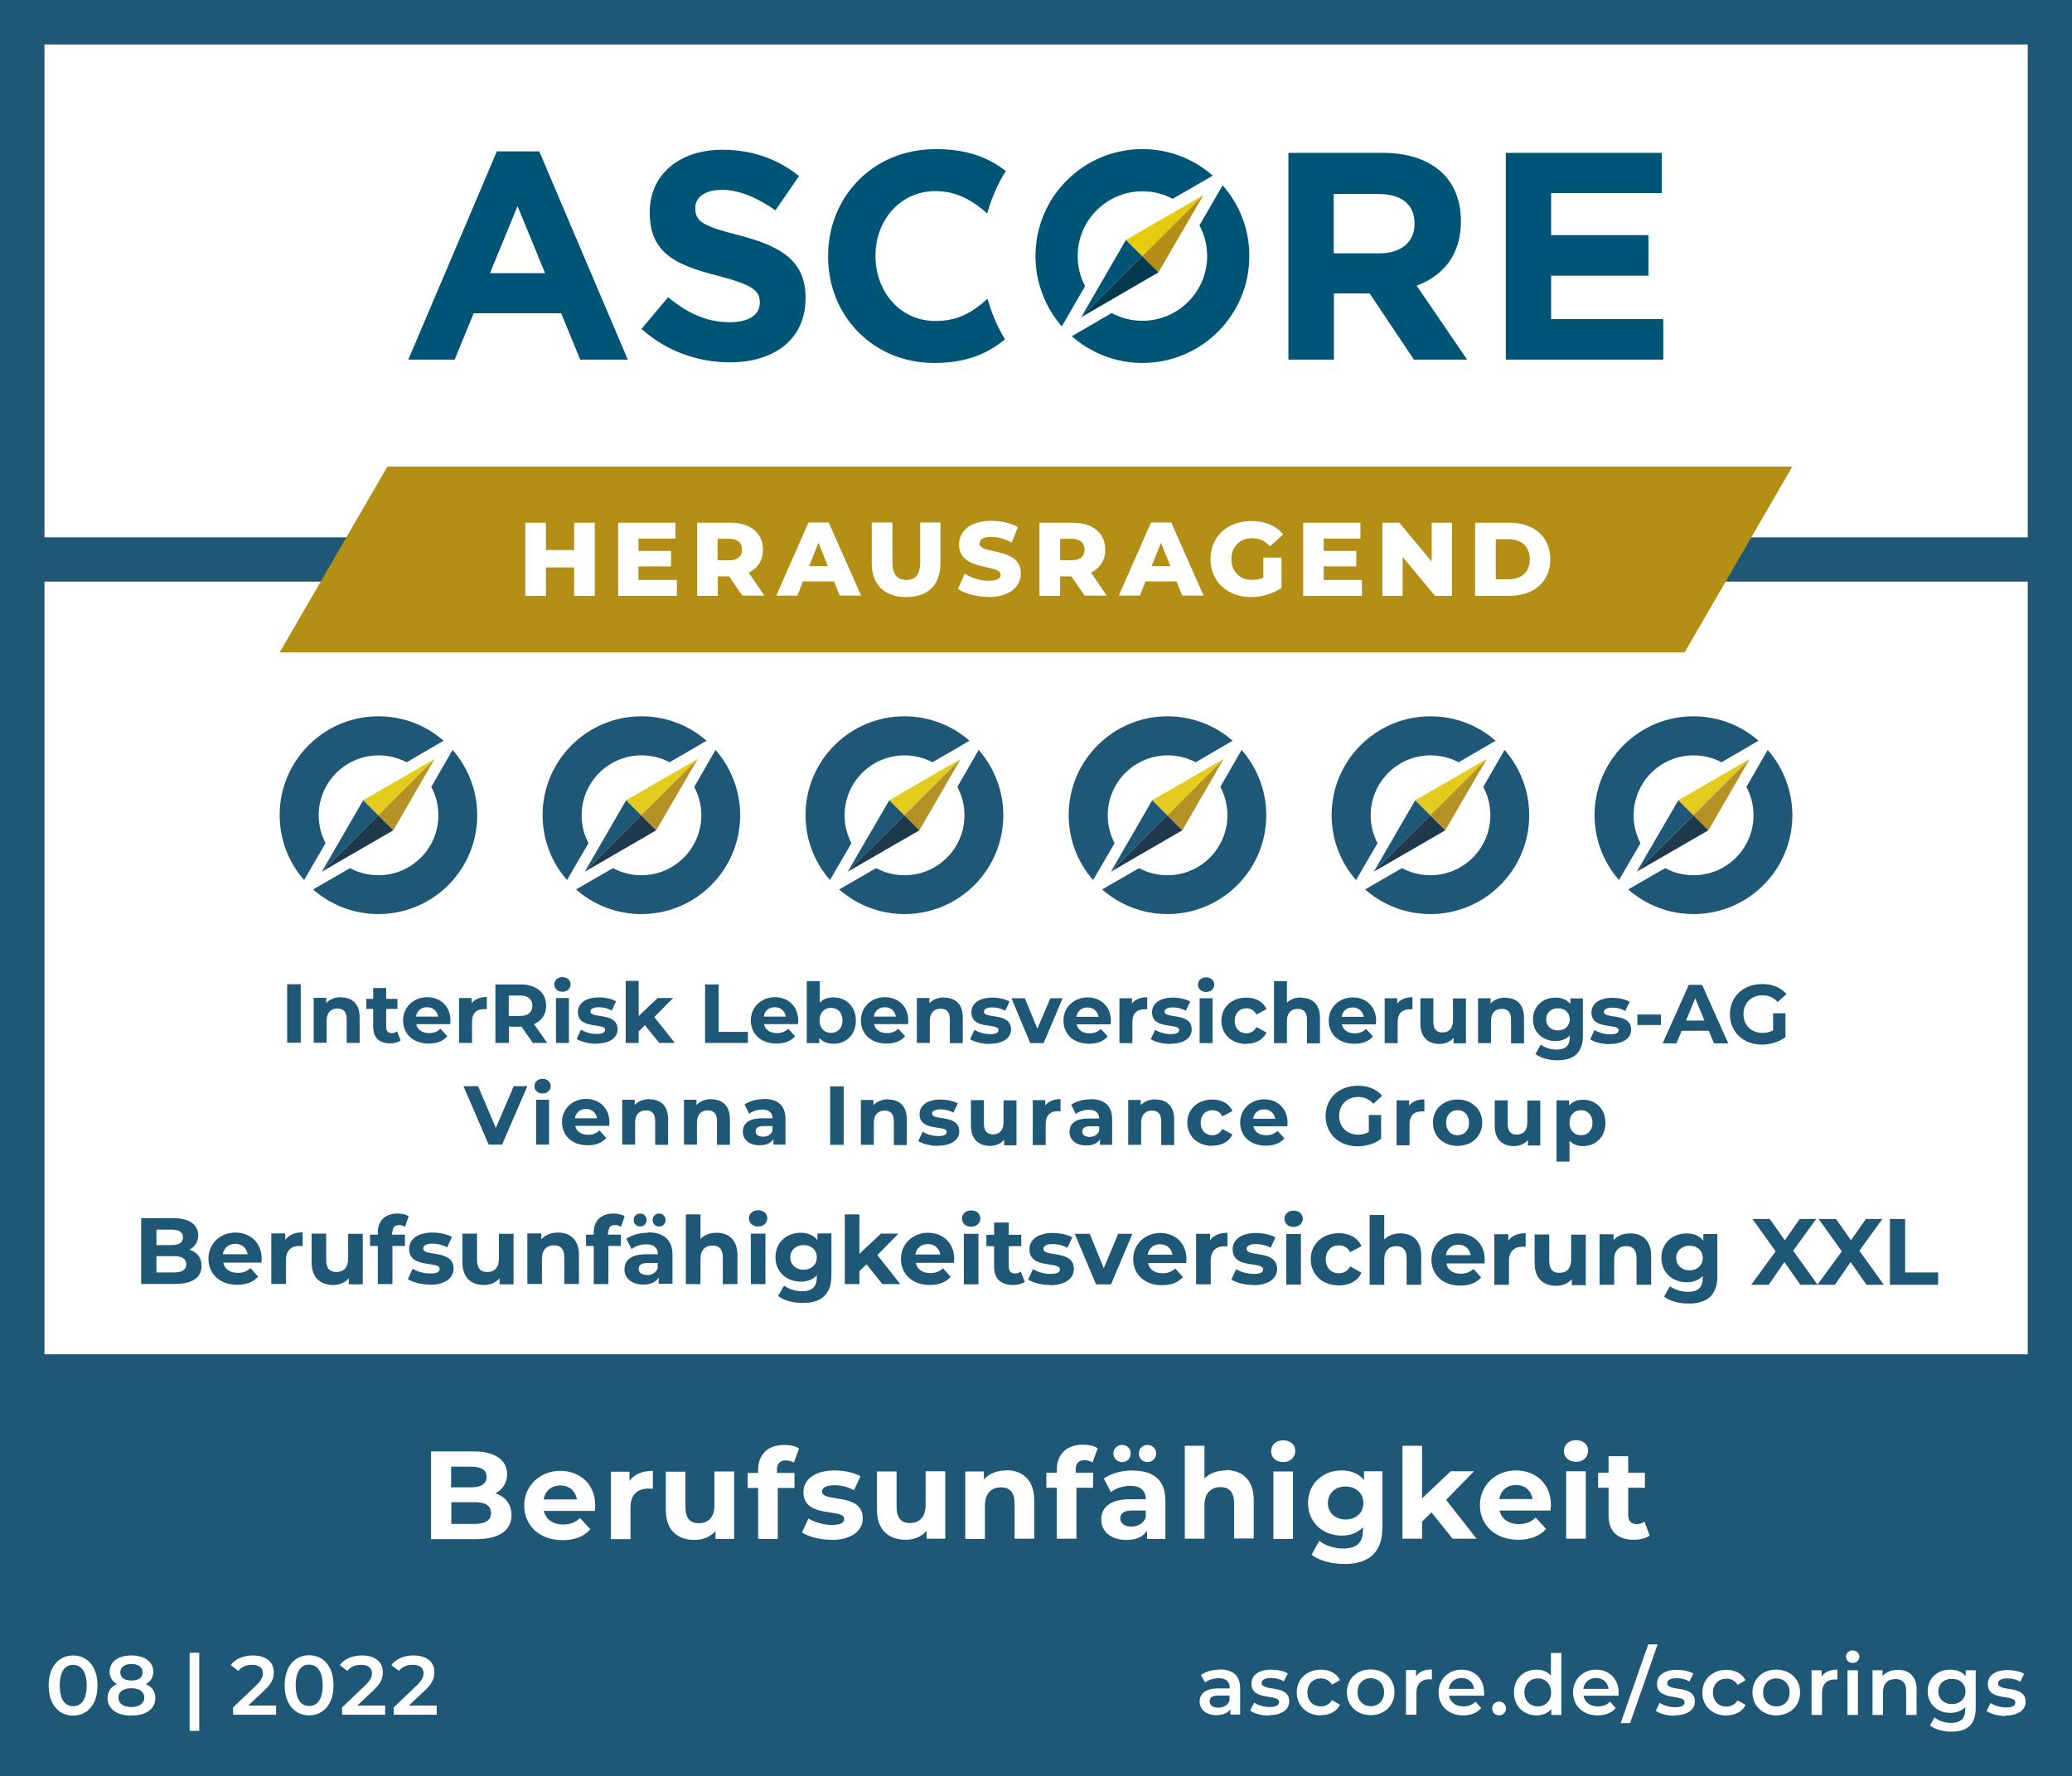 <?xml version="1.0" encoding="UTF-8"?><svg id="Ebene_1" xmlns="http://www.w3.org/2000/svg" xmlns:xlink="http://www.w3.org/1999/xlink" viewBox="0 0 99.21 85.04"><rect x="0" y="0" width="99.21" height="85.04" fill="#808080" stroke="none"/><defs><style>.cls-1{fill:#fff;}.cls-2{fill:#005576;}.cls-3{fill:#00384e;}.cls-4{fill:#b49225;}.cls-5{clip-path:url(#clippath);}.cls-6{fill:none;}.cls-7{fill:#b38f15;}.cls-8{fill:#e5cc0e;}.cls-9{fill:#e5cb1d;}.cls-10{fill:#1f394c;}.cls-11{fill:#1f5776;}</style><clipPath id="clippath"><rect class="cls-6" y="0" width="99.21" height="85.04"/></clipPath></defs><g class="cls-5"><polygon class="cls-11" points="99.21 85.04 0 85.04 0 0 99.21 0 99.21 85.04 99.21 85.04"/></g><polygon class="cls-1" points="2.13 25.73 2.13 2.13 97.09 2.13 97.09 25.73 2.13 25.73 2.13 25.73"/><polygon class="cls-1" points="2.13 64.85 2.13 27.85 97.09 27.85 97.09 64.85 2.13 64.85 2.13 64.85"/><polygon class="cls-7" points="13.39 31.24 18.55 22.34 85.82 22.34 80.66 31.24 13.39 31.24 13.39 31.24"/><path class="cls-2" d="M51.96,13.71c-.23-.43-.36-.92-.36-1.45,0-1.71,1.39-3.1,3.1-3.1,.53,0,1.02,.13,1.45,.36l1.92-1.11c-.9-.79-2.08-1.27-3.37-1.27-2.83,0-5.12,2.29-5.12,5.12,0,1.29,.48,2.47,1.26,3.37l1.11-1.92h0Z"/><path class="cls-2" d="M58.54,8.88l-1.11,1.91c.24,.44,.37,.94,.37,1.47,0,1.71-1.39,3.1-3.1,3.1-.53,0-1.03-.13-1.47-.37l-1.91,1.11c.9,.79,2.09,1.28,3.38,1.28,2.83,0,5.12-2.29,5.12-5.12,0-1.3-.48-2.48-1.28-3.39h0Z"/><path class="cls-2" d="M23.81,7.25h2.01l4.24,9.97h-2.28l-.91-2.22h-4.19l-.91,2.22h-2.22l4.24-9.97h0Zm2.29,5.83l-1.32-3.21-1.32,3.21h2.63Z"/><path class="cls-2" d="M30.7,15.77l1.29-1.54c.89,.74,1.82,1.2,2.96,1.2,.89,0,1.43-.35,1.43-.93v-.03c0-.55-.34-.83-1.99-1.26-1.99-.51-3.28-1.06-3.28-3.03v-.03c0-1.8,1.44-2.98,3.47-2.98,1.44,0,2.67,.45,3.68,1.26l-1.13,1.64c-.88-.61-1.74-.98-2.57-.98s-1.27,.38-1.27,.86v.03c0,.65,.42,.86,2.14,1.3,2.01,.52,3.14,1.24,3.14,2.97v.03c0,1.97-1.5,3.07-3.63,3.07-1.5,0-3.01-.52-4.2-1.58h0Z"/><path class="cls-2" d="M61.68,7.32h4.53c1.26,0,2.23,.35,2.89,1,.55,.55,.85,1.33,.85,2.26v.03c0,1.6-.86,2.6-2.12,3.07l2.42,3.54h-2.55l-2.12-3.17h-1.71v3.17h-2.18V7.32h0Zm4.38,4.81c1.06,0,1.67-.57,1.67-1.4v-.03c0-.93-.65-1.41-1.71-1.41h-2.16v2.84h2.21Z"/><polygon class="cls-8" points="57.62 9.34 53.91 11.49 54.69 12.27 57.62 9.34 57.62 9.34"/><path class="cls-2" d="M47.27,14.32c-.73,.65-1.41,1.05-2.48,1.05-1.7,0-2.87-1.41-2.87-3.11v-.03c0-1.7,1.2-3.08,2.87-3.08,.97,0,1.73,.41,2.48,1.07,.2-.73,.5-1.41,.89-2.03-.82-.64-1.84-1.05-3.35-1.05-3.04,0-5.16,2.31-5.16,5.12v.03c0,2.84,2.16,5.09,5.08,5.09,1.5,0,2.52-.42,3.39-1.13-.36-.6-.64-1.24-.83-1.93h0Z"/><polygon class="cls-7" points="57.62 9.34 54.69 12.27 55.47 13.04 57.62 9.34 57.62 9.34"/><polygon class="cls-2" points="51.77 15.19 53.91 11.49 54.69 12.27 51.77 15.19 51.77 15.19"/><polygon class="cls-3" points="51.77 15.19 54.69 12.27 55.47 13.04 51.77 15.19 51.77 15.19"/><polygon class="cls-2" points="72.1 7.32 79.57 7.32 79.57 9.25 74.27 9.25 74.27 11.26 78.93 11.26 78.93 13.2 74.27 13.2 74.27 15.28 79.64 15.28 79.64 17.22 72.1 17.22 72.1 7.32 72.1 7.32"/><path class="cls-11" d="M15.59,40.38c-.21-.4-.33-.85-.33-1.34,0-1.58,1.28-2.87,2.87-2.87,.49,0,.94,.12,1.34,.33l1.77-1.03c-.83-.73-1.92-1.17-3.12-1.17-2.61,0-4.73,2.12-4.73,4.73,0,1.19,.44,2.28,1.17,3.11l1.03-1.77h0Z"/><path class="cls-11" d="M21.67,35.91l-1.02,1.77c.22,.41,.34,.87,.34,1.36,0,1.58-1.28,2.87-2.87,2.87-.49,0-.95-.12-1.36-.34l-1.77,1.02c.83,.73,1.93,1.18,3.13,1.18,2.61,0,4.73-2.12,4.73-4.73,0-1.2-.45-2.3-1.18-3.13h0Z"/><polygon class="cls-9" points="20.81 36.34 17.39 38.32 18.11 39.04 20.81 36.34 20.81 36.34"/><polygon class="cls-4" points="20.81 36.34 18.11 39.04 18.83 39.76 20.81 36.34 20.81 36.34"/><polygon class="cls-11" points="15.41 41.74 17.39 38.32 18.11 39.04 15.41 41.74 15.41 41.74"/><polygon class="cls-10" points="15.41 41.74 18.11 39.04 18.83 39.76 15.41 41.74 15.41 41.74"/><path class="cls-11" d="M28.18,40.38c-.21-.4-.33-.85-.33-1.34,0-1.58,1.28-2.87,2.87-2.87,.49,0,.94,.12,1.34,.33l1.77-1.03c-.83-.73-1.92-1.17-3.12-1.17-2.61,0-4.73,2.12-4.73,4.73,0,1.19,.44,2.28,1.17,3.11l1.03-1.77h0Z"/><path class="cls-11" d="M34.26,35.91l-1.02,1.77c.22,.41,.34,.87,.34,1.36,0,1.58-1.28,2.87-2.87,2.87-.49,0-.95-.12-1.36-.34l-1.77,1.02c.83,.73,1.93,1.18,3.13,1.18,2.61,0,4.73-2.12,4.73-4.73,0-1.2-.45-2.3-1.18-3.13h0Z"/><polygon class="cls-9" points="33.41 36.34 29.98 38.32 30.7 39.04 33.41 36.34 33.41 36.34"/><polygon class="cls-4" points="33.41 36.34 30.7 39.04 31.42 39.76 33.41 36.34 33.41 36.34"/><polygon class="cls-11" points="28 41.74 29.98 38.32 30.7 39.04 28 41.74 28 41.74"/><polygon class="cls-10" points="28 41.74 30.7 39.04 31.42 39.76 28 41.74 28 41.74"/><path class="cls-11" d="M40.77,40.38c-.21-.4-.33-.85-.33-1.34,0-1.58,1.28-2.87,2.87-2.87,.49,0,.94,.12,1.34,.33l1.77-1.03c-.83-.73-1.92-1.17-3.12-1.17-2.61,0-4.73,2.12-4.73,4.73,0,1.19,.44,2.28,1.17,3.11l1.03-1.77h0Z"/><path class="cls-11" d="M46.86,35.91l-1.02,1.77c.22,.41,.34,.87,.34,1.36,0,1.58-1.28,2.87-2.87,2.87-.49,0-.95-.12-1.36-.34l-1.77,1.02c.83,.73,1.93,1.18,3.13,1.18,2.61,0,4.73-2.12,4.73-4.73,0-1.2-.45-2.3-1.18-3.13h0Z"/><polygon class="cls-9" points="46 36.34 42.58 38.32 43.3 39.04 46 36.34 46 36.34"/><polygon class="cls-4" points="46 36.34 43.3 39.04 44.02 39.76 46 36.34 46 36.34"/><polygon class="cls-11" points="40.59 41.74 42.58 38.32 43.3 39.04 40.59 41.74 40.59 41.74"/><polygon class="cls-10" points="40.59 41.74 43.3 39.04 44.02 39.76 40.59 41.74 40.59 41.74"/><path class="cls-11" d="M53.37,40.38c-.21-.4-.33-.85-.33-1.34,0-1.58,1.28-2.87,2.87-2.87,.49,0,.94,.12,1.34,.33l1.77-1.03c-.83-.73-1.92-1.17-3.12-1.17-2.61,0-4.73,2.12-4.73,4.73,0,1.19,.44,2.28,1.17,3.11l1.03-1.77h0Z"/><path class="cls-11" d="M59.45,35.91l-1.02,1.77c.22,.41,.34,.87,.34,1.36,0,1.58-1.28,2.87-2.87,2.87-.49,0-.95-.12-1.36-.34l-1.77,1.02c.83,.73,1.93,1.18,3.13,1.18,2.61,0,4.73-2.12,4.73-4.73,0-1.2-.45-2.3-1.18-3.13h0Z"/><polygon class="cls-9" points="58.59 36.34 55.17 38.32 55.89 39.04 58.59 36.34 58.59 36.34"/><polygon class="cls-4" points="58.59 36.34 55.89 39.04 56.61 39.76 58.59 36.34 58.59 36.34"/><polygon class="cls-11" points="53.19 41.74 55.17 38.32 55.89 39.04 53.19 41.74 53.19 41.74"/><polygon class="cls-10" points="53.19 41.74 55.89 39.04 56.61 39.76 53.19 41.74 53.19 41.74"/><path class="cls-11" d="M65.96,40.38c-.21-.4-.33-.85-.33-1.34,0-1.58,1.28-2.87,2.87-2.87,.49,0,.94,.12,1.34,.33l1.77-1.03c-.83-.73-1.92-1.17-3.12-1.17-2.61,0-4.73,2.12-4.73,4.73,0,1.19,.44,2.28,1.17,3.11l1.03-1.77h0Z"/><path class="cls-11" d="M72.04,35.91l-1.02,1.77c.22,.41,.34,.87,.34,1.36,0,1.58-1.28,2.87-2.87,2.87-.49,0-.95-.12-1.36-.34l-1.77,1.02c.83,.73,1.93,1.18,3.13,1.18,2.61,0,4.73-2.12,4.73-4.73,0-1.2-.45-2.3-1.18-3.13h0Z"/><polygon class="cls-9" points="71.19 36.34 67.76 38.32 68.48 39.04 71.19 36.34 71.19 36.34"/><polygon class="cls-4" points="71.19 36.34 68.48 39.04 69.2 39.76 71.19 36.34 71.19 36.34"/><polygon class="cls-11" points="65.78 41.74 67.76 38.32 68.48 39.04 65.78 41.74 65.78 41.74"/><polygon class="cls-10" points="65.78 41.74 68.48 39.04 69.2 39.76 65.78 41.74 65.78 41.74"/><path class="cls-11" d="M78.55,40.38c-.21-.4-.33-.85-.33-1.34,0-1.58,1.28-2.87,2.87-2.87,.49,0,.94,.12,1.34,.33l1.77-1.03c-.83-.73-1.92-1.17-3.12-1.17-2.61,0-4.73,2.12-4.73,4.73,0,1.19,.44,2.28,1.17,3.11l1.03-1.77h0Z"/><path class="cls-11" d="M84.64,35.91l-1.02,1.77c.22,.41,.34,.87,.34,1.36,0,1.58-1.28,2.87-2.87,2.87-.49,0-.95-.12-1.36-.34l-1.77,1.02c.83,.73,1.93,1.18,3.13,1.18,2.61,0,4.73-2.12,4.73-4.73,0-1.2-.45-2.3-1.18-3.13h0Z"/><polygon class="cls-9" points="83.78 36.34 80.36 38.32 81.08 39.04 83.78 36.34 83.78 36.34"/><polygon class="cls-4" points="83.78 36.34 81.08 39.04 81.8 39.76 83.78 36.34 83.78 36.34"/><polygon class="cls-11" points="78.37 41.74 80.36 38.32 81.08 39.04 78.37 41.74 78.37 41.74"/><polygon class="cls-10" points="78.37 41.74 81.08 39.04 81.8 39.76 78.37 41.74 78.37 41.74"/><path class="cls-1" d="M27.49,25.03v1.31h-1.35v-1.31h-.99v3.5h.99v-1.36h1.35v1.36h.99v-3.5h-.99Zm3.08,2.73v-.64h1.56v-.74h-1.56v-.59h1.77v-.76h-2.74v3.5h2.81v-.76h-1.83Zm4.97,.76h1.06l-.75-1.1c.43-.21,.68-.59,.68-1.1,0-.8-.6-1.29-1.55-1.29h-1.6v3.5h.99v-.93h.54l.64,.93h0Zm-.01-2.2c0,.32-.21,.51-.62,.51h-.55v-1.03h.55c.41,0,.62,.19,.62,.52h0Zm4.67,2.2h1.03l-1.55-3.5h-.97l-1.54,3.5h1.01l.27-.68h1.48l.28,.68h0Zm-1.46-1.41l.45-1.12,.45,1.12h-.9Zm4.65,1.48c1.04,0,1.64-.58,1.64-1.63v-1.94h-.97v1.91c0,.6-.25,.84-.66,.84s-.67-.24-.67-.84v-1.91h-.99v1.94c0,1.04,.61,1.63,1.64,1.63h0Zm3.94,0c1.04,0,1.55-.52,1.55-1.13,0-1.29-1.98-.89-1.98-1.43,0-.18,.15-.32,.57-.32,.31,0,.64,.09,.97,.27l.3-.74c-.34-.2-.81-.3-1.27-.3-1.04,0-1.55,.51-1.55,1.14,0,1.3,1.99,.9,1.99,1.45,0,.17-.16,.28-.57,.28s-.85-.14-1.15-.34l-.32,.73c.33,.23,.9,.38,1.47,.38h0Zm4.6-.07h1.06l-.75-1.1c.43-.21,.68-.59,.68-1.1,0-.8-.6-1.29-1.55-1.29h-1.6v3.5h.99v-.93h.54l.64,.93h0Zm0-2.2c0,.32-.21,.51-.62,.51h-.55v-1.03h.55c.41,0,.62,.19,.62,.52h0Zm4.67,2.2h1.03l-1.55-3.5h-.97l-1.54,3.5h1.01l.27-.68h1.48l.28,.68h0Zm-1.46-1.41l.45-1.12,.45,1.12h-.9Zm5.35,.55c-.18,.08-.35,.11-.54,.11-.59,0-.99-.41-.99-1s.4-1,1-1c.34,0,.61,.13,.85,.39l.63-.57c-.34-.42-.87-.64-1.53-.64-1.14,0-1.95,.75-1.95,1.82s.81,1.82,1.93,1.82c.51,0,1.06-.15,1.47-.44v-1.45h-.87v.96h0Zm2.89,.1v-.64h1.56v-.74h-1.56v-.59h1.76v-.76h-2.74v3.5h2.81v-.76h-1.83Zm5.17-2.73v1.86l-1.55-1.86h-.81v3.5h.97v-1.86l1.55,1.86h.81v-3.5h-.97Zm2.08,3.5h1.65c1.16,0,1.95-.67,1.95-1.75s-.79-1.75-1.95-1.75h-1.65v3.5h0Zm.99-.79v-1.92h.63c.6,0,1,.36,1,.96s-.4,.96-1,.96h-.63Z"/><path class="cls-1" d="M23.72,71.51c.34-.18,.56-.5,.56-.92,0-.65-.54-1.09-1.59-1.09h-2.05v4.2h2.17c1.1,0,1.68-.42,1.68-1.15,0-.53-.3-.89-.77-1.04h0Zm-1.15-1.28c.47,0,.73,.16,.73,.49s-.26,.5-.73,.5h-.97v-.99h.97Zm.17,2.74h-1.13v-1.04h1.13c.5,0,.77,.17,.77,.52s-.27,.52-.77,.52h0Zm5.76-.87c0-1.04-.73-1.67-1.68-1.67s-1.72,.7-1.72,1.66,.73,1.66,1.84,1.66c.58,0,1.03-.18,1.33-.52l-.5-.54c-.22,.21-.47,.31-.81,.31-.49,0-.83-.25-.92-.65h2.44c0-.08,.02-.18,.02-.25h0Zm-1.67-.97c.42,0,.73,.26,.79,.67h-1.59c.07-.41,.37-.67,.8-.67h0Zm3.31-.23v-.43h-.89v3.23h.94v-1.52c0-.62,.34-.9,.86-.9,.07,0,.13,0,.21,.01v-.86c-.5,0-.88,.16-1.11,.47h0Zm4.07-.43v1.6c0,.59-.31,.87-.74,.87s-.65-.24-.65-.78v-1.69h-.94v1.82c0,1,.57,1.45,1.38,1.45,.4,0,.76-.15,1-.43v.38h.89v-3.23h-.94Zm2.99-.07c0-.32,.15-.47,.43-.47,.14,0,.28,.04,.38,.11l.25-.68c-.17-.12-.45-.17-.71-.17-.8,0-1.25,.47-1.25,1.2v.14h-.5v.72h.5v2.44h.94v-2.44h.8v-.72h-.83v-.14h0Zm2.59,3.34c.97,0,1.52-.43,1.52-1.03,0-1.27-1.95-.74-1.95-1.29,0-.17,.18-.3,.6-.3,.29,0,.61,.06,.93,.24l.31-.67c-.31-.18-.8-.28-1.24-.28-.94,0-1.49,.43-1.49,1.04,0,1.29,1.95,.75,1.95,1.28,0,.18-.16,.29-.59,.29-.4,0-.83-.13-1.12-.31l-.31,.67c.3,.2,.85,.35,1.4,.35h0Zm4.53-3.28v1.6c0,.59-.31,.87-.74,.87s-.65-.24-.65-.78v-1.69h-.94v1.82c0,1,.57,1.45,1.38,1.45,.4,0,.76-.15,1-.43v.38h.89v-3.23h-.94Zm3.86-.05c-.44,0-.82,.15-1.07,.43v-.38h-.89v3.23h.94v-1.6c0-.59,.32-.87,.77-.87,.41,0,.65,.24,.65,.76v1.7h.94v-1.85c0-.98-.58-1.43-1.34-1.43h0Zm3.32-.02c0-.32,.15-.47,.43-.47,.14,0,.28,.04,.38,.11l.25-.68c-.17-.12-.45-.17-.71-.17-.8,0-1.25,.47-1.25,1.2v.14h-.5v.72h.5v2.44h.94v-2.44h.8v-.72h-.83v-.14h0Zm2.23-.38c.23,0,.41-.17,.41-.41s-.18-.41-.41-.41-.42,.17-.42,.41,.19,.41,.42,.41h0Zm1.21,0c.23,0,.42-.17,.42-.41s-.19-.41-.42-.41-.41,.17-.41,.41,.18,.41,.41,.41h0Zm-.7,.4c-.52,0-1.04,.14-1.39,.39l.34,.65c.23-.19,.59-.3,.93-.3,.5,0,.74,.23,.74,.64h-.74c-.98,0-1.39,.4-1.39,.97s.45,.98,1.21,.98c.47,0,.81-.16,.98-.45v.4h.88v-1.84c0-.98-.57-1.43-1.55-1.43h0Zm-.07,2.69c-.33,0-.53-.16-.53-.39,0-.22,.14-.38,.58-.38h.64v.33c-.11,.29-.38,.44-.69,.44h0Zm4.53-2.69c-.41,0-.77,.13-1.03,.38v-1.56h-.94v4.45h.94v-1.6c0-.59,.32-.87,.77-.87,.41,0,.65,.24,.65,.76v1.7h.94v-1.85c0-.98-.58-1.43-1.34-1.43h0Zm2.74-.4c.35,0,.58-.23,.58-.54,0-.29-.23-.5-.58-.5s-.58,.23-.58,.52,.23,.52,.58,.52h0Zm-.47,3.68h.94v-3.23h-.94v3.23h0Zm4.34-3.23v.41c-.25-.31-.62-.46-1.07-.46-.89,0-1.61,.62-1.61,1.56s.72,1.56,1.61,1.56c.42,0,.77-.13,1.02-.4v.14c0,.58-.29,.88-.95,.88-.41,0-.86-.14-1.14-.37l-.37,.67c.38,.29,.97,.44,1.58,.44,1.16,0,1.81-.55,1.81-1.75v-2.69h-.89Zm-.88,2.3c-.49,0-.85-.32-.85-.79s.36-.79,.85-.79,.85,.32,.85,.79-.35,.79-.85,.79h0Zm5.14,.92h1.13l-1.46-1.86,1.34-1.37h-1.12l-1.37,1.3v-2.52h-.94v4.45h.94v-.82l.45-.44,1.02,1.27h0Zm4.69-1.6c0-1.04-.73-1.67-1.68-1.67s-1.72,.7-1.72,1.66,.73,1.66,1.84,1.66c.58,0,1.03-.18,1.33-.52l-.5-.54c-.22,.21-.47,.31-.81,.31-.49,0-.83-.25-.92-.65h2.44c0-.08,.02-.18,.02-.25h0Zm-1.67-.97c.42,0,.73,.26,.79,.67h-1.59c.07-.41,.37-.67,.8-.67h0Zm2.87-1.11c.35,0,.58-.23,.58-.54,0-.29-.23-.5-.58-.5s-.58,.23-.58,.52,.23,.52,.58,.52h0Zm-.47,3.68h.94v-3.23h-.94v3.23h0Zm3.75-.82c-.1,.08-.24,.12-.38,.12-.25,0-.4-.15-.4-.43v-1.31h.8v-.72h-.8v-.79h-.94v.79h-.5v.72h.5v1.33c0,.77,.44,1.16,1.21,1.16,.29,0,.57-.07,.76-.2l-.25-.66h0Z"/><path class="cls-11" d="M13.75,49.93h.65v-2.8h-.65v2.8h0Zm2.58-2.18c-.29,0-.54,.1-.71,.28v-.25h-.6v2.15h.62v-1.06c0-.4,.22-.58,.52-.58,.28,0,.44,.16,.44,.51v1.14h.62v-1.23c0-.66-.38-.95-.89-.95h0Zm2.68,1.64c-.07,.05-.16,.08-.25,.08-.17,0-.27-.1-.27-.28v-.88h.54v-.48h-.54v-.52h-.62v.52h-.33v.48h.33v.88c0,.51,.3,.77,.8,.77,.19,0,.38-.04,.51-.14l-.17-.44h0Zm2.56-.52c0-.69-.49-1.12-1.12-1.12s-1.15,.46-1.15,1.11,.48,1.11,1.23,1.11c.39,0,.69-.12,.89-.35l-.33-.36c-.15,.14-.31,.21-.54,.21-.33,0-.56-.16-.62-.43h1.63c0-.05,.01-.12,.01-.17h0Zm-1.12-.64c.28,0,.48,.18,.53,.45h-1.06c.04-.28,.25-.45,.53-.45h0Zm2.13-.16v-.28h-.6v2.15h.62v-1.02c0-.41,.23-.6,.57-.6,.05,0,.09,0,.14,0v-.58c-.33,0-.59,.11-.74,.32h0Zm3.62,1.87l-.63-.9c.36-.16,.58-.46,.58-.88,0-.63-.47-1.02-1.22-1.02h-1.21v2.8h.65v-.78h.6l.54,.78h.7Zm-.71-1.78c0,.3-.2,.49-.6,.49h-.53v-.98h.53c.4,0,.6,.18,.6,.49h0Zm1.44-.67c.23,0,.39-.15,.39-.36,0-.19-.16-.34-.39-.34s-.39,.15-.39,.35,.16,.35,.39,.35h0Zm-.31,2.45h.62v-2.15h-.62v2.15h0Zm1.93,.03c.64,0,1.02-.28,1.02-.68,0-.85-1.3-.49-1.3-.86,0-.11,.12-.2,.4-.2,.2,0,.41,.04,.62,.16l.21-.44c-.2-.12-.53-.19-.83-.19-.63,0-1,.29-1,.7,0,.86,1.3,.5,1.3,.85,0,.12-.11,.2-.4,.2-.26,0-.56-.08-.75-.21l-.21,.45c.2,.13,.57,.23,.93,.23h0Zm3-.03h.76l-.98-1.24,.9-.91h-.74l-.91,.86v-1.68h-.62v2.97h.62v-.55l.3-.3,.68,.84h0Zm2.21,0h2.05v-.53h-1.4v-2.27h-.65v2.8h0Zm4.46-1.07c0-.69-.49-1.12-1.12-1.12s-1.15,.46-1.15,1.11,.48,1.11,1.23,1.11c.39,0,.69-.12,.89-.35l-.33-.36c-.15,.14-.31,.21-.54,.21-.33,0-.56-.16-.62-.43h1.63c0-.05,.01-.12,.01-.17h0Zm-1.12-.64c.28,0,.48,.18,.53,.45h-1.06c.04-.28,.25-.45,.53-.45h0Zm2.8-.47c-.27,0-.49,.08-.65,.26v-1.04h-.62v2.97h.6v-.25c.16,.19,.39,.28,.68,.28,.6,0,1.07-.43,1.07-1.11s-.47-1.11-1.07-1.11h0Zm-.11,1.7c-.31,0-.55-.22-.55-.6s.24-.6,.55-.6,.55,.22,.55,.6-.24,.6-.55,.6h0Zm3.7-.59c0-.69-.49-1.12-1.12-1.12s-1.15,.46-1.15,1.11,.48,1.11,1.23,1.11c.39,0,.69-.12,.89-.35l-.33-.36c-.15,.14-.31,.21-.54,.21-.33,0-.56-.16-.62-.43h1.63c0-.05,.01-.12,.01-.17h0Zm-1.12-.64c.28,0,.48,.18,.53,.45h-1.06c.04-.28,.25-.45,.53-.45h0Zm2.84-.47c-.29,0-.54,.1-.71,.28v-.25h-.6v2.15h.62v-1.06c0-.4,.22-.58,.52-.58,.28,0,.44,.16,.44,.51v1.14h.62v-1.23c0-.66-.38-.95-.89-.95h0Zm2.18,2.22c.64,0,1.02-.28,1.02-.68,0-.85-1.3-.49-1.3-.86,0-.11,.12-.2,.4-.2,.2,0,.41,.04,.62,.16l.21-.44c-.2-.12-.53-.19-.83-.19-.63,0-1,.29-1,.7,0,.86,1.3,.5,1.3,.85,0,.12-.11,.2-.4,.2-.26,0-.56-.08-.75-.21l-.21,.45c.2,.13,.57,.23,.93,.23h0Zm2.9-2.18l-.62,1.46-.6-1.46h-.64l.9,2.15h.64l.91-2.15h-.6Zm2.9,1.08c0-.69-.49-1.12-1.12-1.12s-1.15,.46-1.15,1.11,.48,1.11,1.23,1.11c.39,0,.69-.12,.89-.35l-.33-.36c-.15,.14-.31,.21-.54,.21-.33,0-.56-.16-.62-.43h1.63c0-.05,.01-.12,.01-.17h0Zm-1.12-.64c.28,0,.48,.18,.53,.45h-1.06c.04-.28,.25-.45,.53-.45h0Zm2.13-.16v-.28h-.6v2.15h.62v-1.02c0-.41,.23-.6,.57-.6,.05,0,.09,0,.14,0v-.58c-.33,0-.59,.11-.74,.32h0Zm1.84,1.9c.64,0,1.02-.28,1.02-.68,0-.85-1.3-.49-1.3-.86,0-.11,.12-.2,.4-.2,.2,0,.41,.04,.62,.16l.21-.44c-.2-.12-.53-.19-.83-.19-.63,0-1,.29-1,.7,0,.86,1.3,.5,1.3,.85,0,.12-.11,.2-.4,.2-.26,0-.56-.08-.75-.21l-.21,.45c.2,.13,.57,.23,.93,.23h0Zm1.71-2.48c.23,0,.39-.15,.39-.36,0-.19-.16-.34-.39-.34s-.39,.15-.39,.35,.16,.35,.39,.35h0Zm-.31,2.45h.62v-2.15h-.62v2.15h0Zm2.24,.03c.45,0,.81-.2,.96-.54l-.48-.26c-.12,.21-.29,.3-.48,.3-.32,0-.56-.22-.56-.6s.25-.6,.56-.6c.2,0,.37,.09,.48,.3l.48-.26c-.16-.35-.51-.55-.96-.55-.7,0-1.2,.46-1.2,1.11s.5,1.11,1.2,1.11h0Zm2.62-2.22c-.28,0-.52,.09-.68,.26v-1.04h-.62v2.97h.62v-1.06c0-.4,.22-.58,.52-.58,.28,0,.44,.16,.44,.51v1.14h.62v-1.23c0-.66-.38-.95-.89-.95h0Zm3.59,1.12c0-.69-.49-1.12-1.12-1.12s-1.15,.46-1.15,1.11,.48,1.11,1.23,1.11c.39,0,.69-.12,.89-.35l-.33-.36c-.15,.14-.31,.21-.54,.21-.33,0-.56-.16-.62-.43h1.63c0-.05,.01-.12,.01-.17h0Zm-1.12-.64c.28,0,.48,.18,.53,.45h-1.06c.04-.28,.25-.45,.53-.45h0Zm2.13-.16v-.28h-.6v2.15h.62v-1.02c0-.41,.23-.6,.57-.6,.05,0,.09,0,.14,0v-.58c-.33,0-.59,.11-.74,.32h0Zm2.67-.28v1.06c0,.4-.21,.58-.5,.58s-.44-.16-.44-.52v-1.12h-.62v1.22c0,.66,.38,.97,.92,.97,.26,0,.5-.1,.67-.29v.26h.59v-2.15h-.62Zm2.51-.03c-.29,0-.54,.1-.71,.28v-.25h-.6v2.15h.62v-1.06c0-.4,.22-.58,.52-.58,.28,0,.44,.16,.44,.51v1.14h.62v-1.23c0-.66-.38-.95-.89-.95h0Zm3.11,.03v.28c-.16-.21-.41-.31-.71-.31-.6,0-1.08,.41-1.08,1.04s.48,1.04,1.08,1.04c.28,0,.52-.09,.68-.27v.09c0,.39-.19,.59-.63,.59-.28,0-.58-.1-.76-.24l-.25,.45c.25,.2,.65,.3,1.06,.3,.78,0,1.21-.37,1.21-1.17v-1.79h-.59Zm-.59,1.54c-.33,0-.57-.21-.57-.53s.24-.53,.57-.53,.56,.21,.56,.53-.24,.53-.56,.53h0Zm2.48,.65c.64,0,1.02-.28,1.02-.68,0-.85-1.3-.49-1.3-.86,0-.11,.12-.2,.4-.2,.2,0,.41,.04,.62,.16l.21-.44c-.2-.12-.53-.19-.83-.19-.63,0-1,.29-1,.7,0,.86,1.3,.5,1.3,.85,0,.12-.11,.2-.4,.2-.26,0-.56-.08-.75-.21l-.21,.45c.2,.13,.57,.23,.93,.23h0Zm1.32-.91h1.13v-.5h-1.13v.5h0Zm3.67,.88h.68l-1.25-2.8h-.64l-1.25,2.8h.66l.25-.6h1.3l.25,.6h0Zm-1.34-1.09l.44-1.07,.44,1.07h-.89Zm4.16,.47c-.16,.09-.33,.12-.5,.12-.54,0-.91-.37-.91-.9s.37-.9,.92-.9c.28,0,.52,.1,.72,.32l.42-.38c-.27-.32-.68-.48-1.17-.48-.89,0-1.54,.6-1.54,1.45s.65,1.45,1.53,1.45c.4,0,.82-.12,1.13-.36v-1.14h-.59v.82h0Z"/><path class="cls-11" d="M9.07,59.84c.26-.13,.42-.38,.42-.69,0-.49-.4-.82-1.19-.82h-1.54v3.15h1.63c.83,0,1.26-.31,1.26-.86,0-.4-.22-.67-.58-.78h0Zm-.86-.96c.36,0,.55,.12,.55,.37s-.19,.37-.55,.37h-.72v-.74h.72Zm.13,2.05h-.85v-.78h.85c.38,0,.58,.13,.58,.39s-.2,.39-.58,.39h0Zm4.19-.65c0-.78-.55-1.26-1.26-1.26s-1.29,.52-1.29,1.25,.54,1.25,1.38,1.25c.44,0,.77-.13,1-.39l-.37-.41c-.17,.16-.35,.23-.61,.23-.37,0-.63-.18-.69-.49h1.83c0-.06,.01-.13,.01-.19h0Zm-1.26-.72c.31,0,.54,.2,.59,.5h-1.19c.05-.31,.28-.5,.6-.5h0Zm2.39-.18v-.32h-.67v2.42h.7v-1.14c0-.46,.26-.68,.64-.68,.05,0,.1,0,.16,0v-.65c-.37,0-.66,.12-.83,.36h0Zm3.01-.32v1.2c0,.45-.23,.65-.56,.65s-.49-.18-.49-.58v-1.26h-.7v1.37c0,.75,.43,1.09,1.03,1.09,.3,0,.57-.11,.75-.32v.29h.67v-2.42h-.7Zm2.12-.05c0-.24,.11-.35,.32-.35,.11,0,.21,.03,.28,.09l.18-.51c-.13-.09-.34-.13-.54-.13-.6,0-.94,.36-.94,.9v.11h-.37v.54h.37v1.83h.7v-1.83h.6v-.54h-.62v-.1h0Zm1.79,2.51c.72,0,1.14-.32,1.14-.77,0-.95-1.46-.55-1.46-.97,0-.13,.14-.23,.45-.23,.22,0,.46,.05,.7,.18l.23-.5c-.23-.13-.6-.21-.93-.21-.71,0-1.12,.32-1.12,.78,0,.97,1.46,.56,1.46,.96,0,.14-.12,.22-.45,.22-.3,0-.63-.09-.84-.23l-.23,.5c.22,.15,.64,.26,1.05,.26h0Zm3.31-2.46v1.2c0,.45-.23,.65-.56,.65s-.49-.18-.49-.58v-1.26h-.7v1.37c0,.75,.43,1.09,1.03,1.09,.3,0,.57-.11,.75-.32v.29h.67v-2.42h-.7Zm2.83-.04c-.33,0-.61,.11-.8,.32v-.28h-.67v2.42h.7v-1.2c0-.45,.24-.65,.58-.65,.31,0,.49,.18,.49,.57v1.28h.7v-1.39c0-.74-.43-1.07-1-1.07h0Zm2.41-.01c0-.24,.11-.35,.32-.35,.11,0,.21,.03,.28,.09l.18-.51c-.13-.09-.34-.13-.54-.13-.6,0-.94,.36-.94,.9v.11h-.37v.54h.37v1.83h.7v-1.83h.6v-.54h-.62v-.1h0Zm1.52-.28c.18,0,.31-.13,.31-.31s-.13-.31-.31-.31-.31,.13-.31,.31,.14,.31,.31,.31h0Zm.91,0c.18,0,.31-.13,.31-.31s-.14-.31-.31-.31-.31,.13-.31,.31,.13,.31,.31,.31h0Zm-.53,.3c-.39,0-.78,.1-1.04,.29l.25,.49c.18-.14,.44-.23,.7-.23,.38,0,.56,.18,.56,.48h-.56c-.74,0-1.04,.3-1.04,.72s.34,.73,.9,.73c.36,0,.61-.12,.74-.34v.3h.66v-1.38c0-.73-.43-1.08-1.17-1.08h0Zm-.05,2.02c-.25,0-.4-.12-.4-.29,0-.16,.1-.28,.43-.28h.48v.25c-.08,.22-.28,.33-.52,.33h0Zm3.33-2.02c-.31,0-.58,.1-.77,.29v-1.17h-.7v3.34h.7v-1.2c0-.45,.24-.65,.58-.65,.31,0,.49,.18,.49,.57v1.28h.7v-1.39c0-.74-.43-1.07-1-1.07h0Zm1.99-.3c.26,0,.44-.17,.44-.4,0-.22-.18-.38-.44-.38s-.44,.17-.44,.39,.18,.39,.44,.39h0Zm-.35,2.76h.7v-2.42h-.7v2.42h0Zm3.19-2.42v.31c-.18-.23-.46-.35-.8-.35-.67,0-1.21,.46-1.21,1.17s.54,1.17,1.21,1.17c.32,0,.58-.1,.77-.3v.1c0,.44-.22,.66-.71,.66-.31,0-.65-.11-.86-.27l-.28,.5c.28,.22,.73,.33,1.19,.33,.87,0,1.36-.41,1.36-1.31v-2.02h-.67Zm-.66,1.73c-.37,0-.64-.24-.64-.59s.27-.59,.64-.59,.63,.24,.63,.59-.27,.59-.63,.59h0Zm3.78,.69h.85l-1.1-1.39,1.01-1.03h-.84l-1.03,.97v-1.89h-.7v3.34h.7v-.62l.34-.33,.76,.95h0Zm3.43-1.2c0-.78-.55-1.26-1.26-1.26s-1.29,.52-1.29,1.25,.54,1.25,1.38,1.25c.44,0,.77-.13,1-.39l-.37-.41c-.17,.16-.35,.23-.61,.23-.37,0-.63-.18-.69-.49h1.83c0-.06,.01-.13,.01-.19h0Zm-1.26-.72c.31,0,.54,.2,.59,.5h-1.19c.05-.31,.28-.5,.6-.5h0Zm2.07-.83c.26,0,.44-.17,.44-.4,0-.22-.18-.38-.44-.38s-.44,.17-.44,.39,.18,.39,.44,.39h0Zm-.35,2.76h.7v-2.42h-.7v2.42h0Zm2.73-.61c-.08,.06-.18,.09-.28,.09-.19,0-.3-.11-.3-.32v-.99h.6v-.54h-.6v-.59h-.7v.59h-.37v.54h.37v.99c0,.58,.33,.87,.9,.87,.22,0,.43-.05,.57-.15l-.19-.49h0Zm1.4,.65c.72,0,1.14-.32,1.14-.77,0-.95-1.46-.55-1.46-.97,0-.13,.14-.23,.45-.23,.22,0,.46,.05,.7,.18l.23-.5c-.23-.13-.6-.21-.93-.21-.71,0-1.12,.32-1.12,.78,0,.97,1.46,.56,1.46,.96,0,.14-.12,.22-.45,.22-.3,0-.63-.09-.84-.23l-.23,.5c.22,.15,.64,.26,1.05,.26h0Zm3.26-2.46l-.69,1.65-.67-1.65h-.72l1.02,2.42h.72l1.02-2.42h-.67Zm3.27,1.22c0-.78-.55-1.26-1.26-1.26s-1.29,.52-1.29,1.25,.54,1.25,1.38,1.25c.44,0,.77-.13,1-.39l-.37-.41c-.17,.16-.35,.23-.61,.23-.37,0-.63-.18-.69-.49h1.83c0-.06,.01-.13,.01-.19h0Zm-1.26-.72c.31,0,.54,.2,.59,.5h-1.19c.05-.31,.28-.5,.6-.5h0Zm2.39-.18v-.32h-.67v2.42h.7v-1.14c0-.46,.26-.68,.64-.68,.05,0,.1,0,.16,0v-.65c-.37,0-.66,.12-.83,.36h0Zm2.07,2.14c.72,0,1.14-.32,1.14-.77,0-.95-1.46-.55-1.46-.97,0-.13,.14-.23,.45-.23,.22,0,.46,.05,.7,.18l.23-.5c-.23-.13-.6-.21-.93-.21-.71,0-1.12,.32-1.12,.78,0,.97,1.46,.56,1.46,.96,0,.14-.12,.22-.45,.22-.3,0-.63-.09-.84-.23l-.23,.5c.22,.15,.64,.26,1.05,.26h0Zm1.93-2.79c.26,0,.44-.17,.44-.4,0-.22-.18-.38-.44-.38s-.44,.17-.44,.39,.18,.39,.44,.39h0Zm-.35,2.76h.7v-2.42h-.7v2.42h0Zm2.52,.04c.51,0,.91-.22,1.08-.61l-.54-.3c-.13,.23-.32,.33-.54,.33-.36,0-.63-.25-.63-.67s.28-.67,.63-.67c.22,0,.41,.1,.54,.33l.54-.29c-.18-.4-.58-.62-1.08-.62-.79,0-1.35,.52-1.35,1.25s.56,1.25,1.35,1.25h0Zm2.94-2.49c-.31,0-.58,.1-.77,.29v-1.17h-.7v3.34h.7v-1.2c0-.45,.24-.65,.58-.65,.31,0,.49,.18,.49,.57v1.28h.7v-1.39c0-.74-.43-1.07-1-1.07h0Zm4.04,1.26c0-.78-.55-1.26-1.26-1.26s-1.29,.52-1.29,1.25,.54,1.25,1.38,1.25c.44,0,.77-.13,1-.39l-.37-.41c-.17,.16-.35,.23-.61,.23-.37,0-.63-.18-.69-.49h1.83c0-.06,.01-.13,.01-.19h0Zm-1.26-.72c.31,0,.54,.2,.59,.5h-1.19c.05-.31,.28-.5,.6-.5h0Zm2.39-.18v-.32h-.67v2.42h.7v-1.14c0-.46,.26-.68,.64-.68,.05,0,.1,0,.16,0v-.65c-.37,0-.66,.12-.83,.36h0Zm3.01-.32v1.2c0,.45-.23,.65-.56,.65s-.49-.18-.49-.58v-1.26h-.7v1.37c0,.75,.43,1.09,1.03,1.09,.3,0,.57-.11,.75-.32v.29h.67v-2.42h-.7Zm2.83-.04c-.33,0-.61,.11-.8,.32v-.28h-.67v2.42h.7v-1.2c0-.45,.24-.65,.58-.65,.31,0,.49,.18,.49,.57v1.28h.7v-1.39c0-.74-.43-1.07-1-1.07h0Zm3.5,.04v.31c-.18-.23-.46-.35-.8-.35-.67,0-1.21,.46-1.21,1.17s.54,1.17,1.21,1.17c.32,0,.58-.1,.77-.3v.1c0,.44-.22,.66-.71,.66-.31,0-.65-.11-.86-.27l-.28,.5c.28,.22,.73,.33,1.19,.33,.87,0,1.36-.41,1.36-1.31v-2.02h-.67Zm-.66,1.73c-.37,0-.64-.24-.64-.59s.27-.59,.64-.59,.63,.24,.63,.59-.27,.59-.63,.59h0Zm6.13,.69l-1.17-1.63,1.1-1.52h-.79l-.71,1.02-.72-1.02h-.83l1.11,1.55-1.17,1.6h.84l.75-1.09,.76,1.09h.84Zm3.17,0l-1.17-1.63,1.1-1.52h-.79l-.71,1.02-.72-1.02h-.83l1.11,1.55-1.17,1.6h.84l.75-1.09,.76,1.09h.84Zm.29,0h2.31v-.59h-1.58v-2.56h-.73v3.15h0Z"/><path class="cls-11" d="M24.6,52.01l-.86,2-.85-2h-.7l1.21,2.8h.64l1.21-2.8h-.64Zm1.38,.35c.23,0,.39-.15,.39-.36,0-.19-.16-.34-.39-.34s-.39,.15-.39,.35,.16,.35,.39,.35h0Zm-.31,2.45h.62v-2.15h-.62v2.15h0Zm3.51-1.07c0-.69-.49-1.12-1.12-1.12s-1.15,.46-1.15,1.11,.48,1.11,1.23,1.11c.39,0,.69-.12,.89-.35l-.33-.36c-.15,.14-.31,.21-.54,.21-.33,0-.56-.16-.62-.43h1.63c0-.05,.01-.12,.01-.17h0Zm-1.12-.64c.28,0,.48,.18,.53,.45h-1.06c.04-.28,.25-.45,.53-.45h0Zm3.04-.47c-.29,0-.54,.1-.71,.28v-.25h-.6v2.15h.62v-1.06c0-.4,.22-.58,.52-.58,.28,0,.44,.16,.44,.51v1.14h.62v-1.23c0-.66-.38-.95-.89-.95h0Zm2.96,0c-.29,0-.54,.1-.71,.28v-.25h-.6v2.15h.62v-1.06c0-.4,.22-.58,.52-.58,.28,0,.44,.16,.44,.51v1.14h.62v-1.23c0-.66-.38-.95-.89-.95h0Zm2.52,0c-.34,0-.69,.09-.93,.26l.22,.44c.16-.12,.39-.2,.62-.2,.34,0,.5,.16,.5,.42h-.5c-.66,0-.92,.26-.92,.64s.3,.65,.8,.65c.32,0,.54-.1,.66-.3v.27h.58v-1.23c0-.65-.38-.96-1.04-.96h0Zm-.05,1.8c-.22,0-.35-.1-.35-.26,0-.14,.09-.25,.38-.25h.43v.22c-.07,.2-.25,.29-.46,.29h0Zm3.22,.39h.65v-2.8h-.65v2.8h0Zm2.78-2.18c-.29,0-.54,.1-.71,.28v-.25h-.6v2.15h.62v-1.06c0-.4,.22-.58,.52-.58,.28,0,.44,.16,.44,.51v1.14h.62v-1.23c0-.66-.38-.95-.89-.95h0Zm2.38,2.22c.64,0,1.02-.28,1.02-.68,0-.85-1.3-.49-1.3-.86,0-.11,.12-.2,.4-.2,.2,0,.41,.04,.62,.16l.21-.44c-.2-.12-.53-.19-.83-.19-.63,0-1,.29-1,.7,0,.86,1.3,.5,1.3,.85,0,.12-.11,.2-.4,.2-.26,0-.56-.08-.75-.21l-.21,.45c.2,.13,.57,.23,.93,.23h0Zm3.14-2.18v1.06c0,.4-.21,.58-.5,.58s-.44-.16-.44-.52v-1.12h-.62v1.22c0,.66,.38,.97,.92,.97,.26,0,.5-.1,.67-.29v.26h.59v-2.15h-.62Zm2,.28v-.28h-.6v2.15h.62v-1.02c0-.41,.23-.6,.57-.6,.05,0,.09,0,.14,0v-.58c-.33,0-.59,.11-.74,.32h0Zm2.17-.32c-.34,0-.69,.09-.93,.26l.22,.44c.16-.12,.39-.2,.62-.2,.34,0,.5,.16,.5,.42h-.5c-.66,0-.92,.26-.92,.64s.3,.65,.8,.65c.32,0,.54-.1,.66-.3v.27h.58v-1.23c0-.65-.38-.96-1.04-.96h0Zm-.05,1.8c-.22,0-.35-.1-.35-.26,0-.14,.09-.25,.38-.25h.43v.22c-.07,.2-.25,.29-.46,.29h0Zm3.16-1.8c-.29,0-.54,.1-.71,.28v-.25h-.6v2.15h.62v-1.06c0-.4,.22-.58,.52-.58,.28,0,.44,.16,.44,.51v1.14h.62v-1.23c0-.66-.38-.95-.89-.95h0Zm2.72,2.22c.45,0,.81-.2,.96-.54l-.48-.26c-.12,.21-.29,.3-.48,.3-.32,0-.56-.22-.56-.6s.25-.6,.56-.6c.2,0,.37,.09,.48,.3l.48-.26c-.16-.35-.51-.55-.96-.55-.7,0-1.2,.46-1.2,1.11s.5,1.11,1.2,1.11h0Zm3.6-1.1c0-.69-.49-1.12-1.12-1.12s-1.15,.46-1.15,1.11,.48,1.11,1.23,1.11c.39,0,.69-.12,.89-.35l-.33-.36c-.15,.14-.31,.21-.54,.21-.33,0-.56-.16-.62-.43h1.63c0-.05,.01-.12,.01-.17h0Zm-1.12-.64c.28,0,.48,.18,.53,.45h-1.06c.04-.28,.25-.45,.53-.45h0Zm5,1.09c-.16,.09-.33,.12-.5,.12-.54,0-.91-.37-.91-.9s.37-.9,.92-.9c.28,0,.52,.1,.72,.32l.42-.38c-.27-.32-.68-.48-1.17-.48-.89,0-1.54,.6-1.54,1.45s.65,1.45,1.53,1.45c.4,0,.82-.12,1.13-.36v-1.14h-.59v.82h0Zm1.94-1.24v-.28h-.6v2.15h.62v-1.02c0-.41,.23-.6,.57-.6,.05,0,.09,0,.14,0v-.58c-.33,0-.59,.11-.74,.32h0Zm2.32,1.9c.68,0,1.18-.46,1.18-1.11s-.5-1.11-1.18-1.11-1.18,.46-1.18,1.11,.5,1.11,1.18,1.11h0Zm0-.51c-.31,0-.55-.22-.55-.6s.24-.6,.55-.6,.55,.22,.55,.6-.24,.6-.55,.6h0Zm3.34-1.67v1.06c0,.4-.21,.58-.5,.58s-.44-.16-.44-.52v-1.12h-.62v1.22c0,.66,.38,.97,.92,.97,.26,0,.5-.1,.67-.29v.26h.59v-2.15h-.62Zm2.68-.03c-.29,0-.52,.09-.68,.28v-.25h-.6v2.93h.62v-1c.16,.18,.38,.26,.65,.26,.6,0,1.07-.43,1.07-1.11s-.47-1.11-1.07-1.11h0Zm-.11,1.7c-.31,0-.55-.22-.55-.6s.24-.6,.55-.6,.55,.22,.55,.6-.24,.6-.55,.6h0Z"/><path class="cls-1" d="M3.5,82.15c.67,0,1.17-.52,1.17-1.44s-.5-1.44-1.17-1.44-1.17,.52-1.17,1.44,.5,1.44,1.17,1.44h0Zm0-.45c-.38,0-.64-.31-.64-.99s.26-.99,.64-.99,.65,.31,.65,.99-.26,.99-.65,.99h0Zm3.48-1.06c.23-.12,.36-.32,.36-.59,0-.48-.42-.78-1.05-.78s-1.04,.3-1.04,.78c0,.26,.12,.46,.35,.59-.29,.13-.45,.36-.45,.67,0,.52,.44,.84,1.14,.84s1.15-.32,1.15-.84c0-.31-.16-.54-.46-.67h0Zm-.69-.96c.32,0,.54,.14,.54,.4s-.2,.39-.54,.39-.53-.15-.53-.39c0-.25,.21-.4,.53-.4h0Zm0,2.06c-.38,0-.62-.17-.62-.45s.23-.45,.62-.45,.62,.17,.62,.45-.24,.45-.62,.45h0Zm2.79,1.14h.46v-3.74h-.46v3.74h0Zm2.82-1.22l.75-.71c.39-.36,.46-.61,.46-.88,0-.5-.39-.8-1-.8-.46,0-.85,.17-1.06,.46l.36,.28c.16-.2,.38-.29,.66-.29,.34,0,.52,.15,.52,.4,0,.16-.05,.32-.32,.58l-1.11,1.06v.35h2.06v-.44h-1.32Zm2.9,.48c.67,0,1.17-.52,1.17-1.44s-.5-1.44-1.17-1.44-1.17,.52-1.17,1.44,.5,1.44,1.17,1.44h0Zm0-.45c-.38,0-.64-.31-.64-.99s.26-.99,.64-.99,.65,.31,.65,.99-.26,.99-.65,.99h0Zm2.32-.03l.75-.71c.39-.36,.46-.61,.46-.88,0-.5-.39-.8-1-.8-.46,0-.85,.17-1.06,.46l.36,.28c.16-.2,.38-.29,.66-.29,.34,0,.52,.15,.52,.4,0,.16-.05,.32-.32,.58l-1.11,1.06v.35h2.06v-.44h-1.32Zm2.47,0l.75-.71c.39-.36,.46-.61,.46-.88,0-.5-.39-.8-1-.8-.46,0-.85,.17-1.06,.46l.36,.28c.16-.2,.38-.29,.66-.29,.34,0,.52,.15,.52,.4,0,.16-.05,.32-.32,.58l-1.11,1.06v.35h2.06v-.44h-1.32Z"/><path class="cls-1" d="M58.4,79.95c-.34,0-.68,.09-.9,.26l.2,.36c.16-.13,.41-.21,.65-.21,.36,0,.53,.17,.53,.46v.03h-.55c-.65,0-.89,.28-.89,.64s.31,.64,.8,.64c.32,0,.55-.1,.67-.29v.26h.47v-1.25c0-.62-.36-.91-.97-.91h0Zm-.07,1.82c-.26,0-.41-.12-.41-.3,0-.16,.09-.28,.43-.28h.52v.25c-.08,.22-.3,.33-.54,.33h0Zm2.43,.36c.6,0,.97-.26,.97-.66,0-.84-1.32-.45-1.32-.88,0-.14,.14-.24,.45-.24,.2,0,.41,.04,.61,.16l.19-.38c-.19-.12-.52-.18-.8-.18-.58,0-.94,.26-.94,.67,0,.85,1.32,.47,1.32,.88,0,.15-.13,.24-.45,.24-.27,0-.56-.09-.74-.21l-.19,.38c.19,.14,.55,.24,.9,.24h0Zm2.49,0c.42,0,.75-.18,.91-.5l-.38-.22c-.13,.2-.32,.3-.53,.3-.37,0-.65-.25-.65-.67s.28-.67,.65-.67c.21,0,.4,.09,.53,.3l.38-.22c-.16-.32-.5-.5-.91-.5-.68,0-1.16,.45-1.16,1.09s.48,1.1,1.16,1.1h0Zm2.38,0c.66,0,1.14-.46,1.14-1.1s-.48-1.09-1.14-1.09-1.14,.45-1.14,1.09,.48,1.1,1.14,1.1h0Zm0-.43c-.36,0-.63-.26-.63-.67s.27-.67,.63-.67,.64,.26,.64,.67-.27,.67-.64,.67h0Zm2.17-1.42v-.31h-.48v2.14h.5v-1.04c0-.44,.24-.66,.62-.66,.04,0,.07,0,.12,.01v-.48c-.36,0-.62,.11-.76,.34h0Zm3.26,.77c0-.67-.46-1.1-1.08-1.1s-1.1,.46-1.1,1.09,.46,1.1,1.18,1.1c.37,0,.67-.12,.86-.35l-.27-.31c-.15,.16-.34,.23-.58,.23-.37,0-.63-.2-.69-.51h1.68s0-.11,0-.15h0Zm-1.08-.7c.33,0,.56,.21,.6,.52h-1.21c.05-.31,.28-.52,.61-.52h0Zm1.8,1.79c.18,0,.33-.14,.33-.33s-.15-.33-.33-.33-.33,.13-.33,.33,.15,.33,.33,.33h0Zm2.48-3v1.1c-.17-.2-.41-.29-.69-.29-.62,0-1.08,.43-1.08,1.09s.46,1.1,1.08,1.1c.29,0,.54-.1,.71-.3v.28h.48v-2.97h-.5Zm-.63,2.57c-.36,0-.64-.26-.64-.67s.28-.67,.64-.67,.64,.26,.64,.67-.28,.67-.64,.67h0Zm3.87-.66c0-.67-.46-1.1-1.08-1.1s-1.1,.46-1.1,1.09,.46,1.1,1.18,1.1c.37,0,.67-.12,.86-.35l-.27-.31c-.15,.16-.34,.23-.58,.23-.37,0-.63-.2-.69-.51h1.68s0-.11,0-.15h0Zm-1.08-.7c.33,0,.56,.21,.6,.52h-1.21c.05-.31,.28-.52,.61-.52h0Zm1.18,2.16h.45l1.32-3.77h-.45l-1.32,3.77h0Zm2.58-.37c.6,0,.97-.26,.97-.66,0-.84-1.32-.45-1.32-.88,0-.14,.14-.24,.45-.24,.2,0,.41,.04,.61,.16l.19-.38c-.19-.12-.52-.18-.8-.18-.58,0-.94,.26-.94,.67,0,.85,1.32,.47,1.32,.88,0,.15-.13,.24-.45,.24-.27,0-.56-.09-.74-.21l-.19,.38c.19,.14,.55,.24,.9,.24h0Zm2.49,0c.42,0,.75-.18,.91-.5l-.38-.22c-.13,.2-.32,.3-.53,.3-.37,0-.65-.25-.65-.67s.28-.67,.65-.67c.21,0,.4,.09,.53,.3l.38-.22c-.16-.32-.5-.5-.91-.5-.68,0-1.16,.45-1.16,1.09s.48,1.1,1.16,1.1h0Zm2.38,0c.66,0,1.14-.46,1.14-1.1s-.48-1.09-1.14-1.09-1.14,.45-1.14,1.09,.48,1.1,1.14,1.1h0Zm0-.43c-.36,0-.63-.26-.63-.67s.27-.67,.63-.67,.64,.26,.64,.67-.27,.67-.64,.67h0Zm2.17-1.42v-.31h-.48v2.14h.5v-1.04c0-.44,.24-.66,.62-.66,.04,0,.07,0,.12,.01v-.48c-.36,0-.62,.11-.76,.34h0Zm1.49-.66c.19,0,.32-.14,.32-.31,0-.16-.14-.29-.32-.29s-.32,.13-.32,.3,.14,.3,.32,.3h0Zm-.25,2.49h.5v-2.14h-.5v2.14h0Zm2.42-2.16c-.31,0-.57,.1-.74,.3v-.28h-.48v2.14h.5v-1.08c0-.43,.24-.64,.6-.64,.32,0,.51,.18,.51,.56v1.16h.5v-1.22c0-.64-.38-.94-.89-.94h0Zm3.24,.02v.28c-.18-.21-.44-.31-.74-.31-.61,0-1.08,.41-1.08,1.03s.47,1.04,1.08,1.04c.29,0,.54-.09,.72-.28v.11c0,.43-.21,.65-.68,.65-.3,0-.6-.1-.79-.26l-.22,.38c.24,.2,.64,.3,1.04,.3,.75,0,1.15-.35,1.15-1.13v-1.81h-.48Zm-.66,1.62c-.38,0-.65-.25-.65-.61s.27-.6,.65-.6,.65,.24,.65,.6-.27,.61-.65,.61h0Zm2.56,.55c.6,0,.97-.26,.97-.66,0-.84-1.32-.45-1.32-.88,0-.14,.14-.24,.45-.24,.2,0,.41,.04,.61,.16l.19-.38c-.19-.12-.52-.18-.8-.18-.58,0-.94,.26-.94,.67,0,.85,1.32,.47,1.32,.88,0,.15-.13,.24-.45,.24-.27,0-.56-.09-.74-.21l-.19,.38c.19,.14,.55,.24,.9,.24h0Z"/></svg>